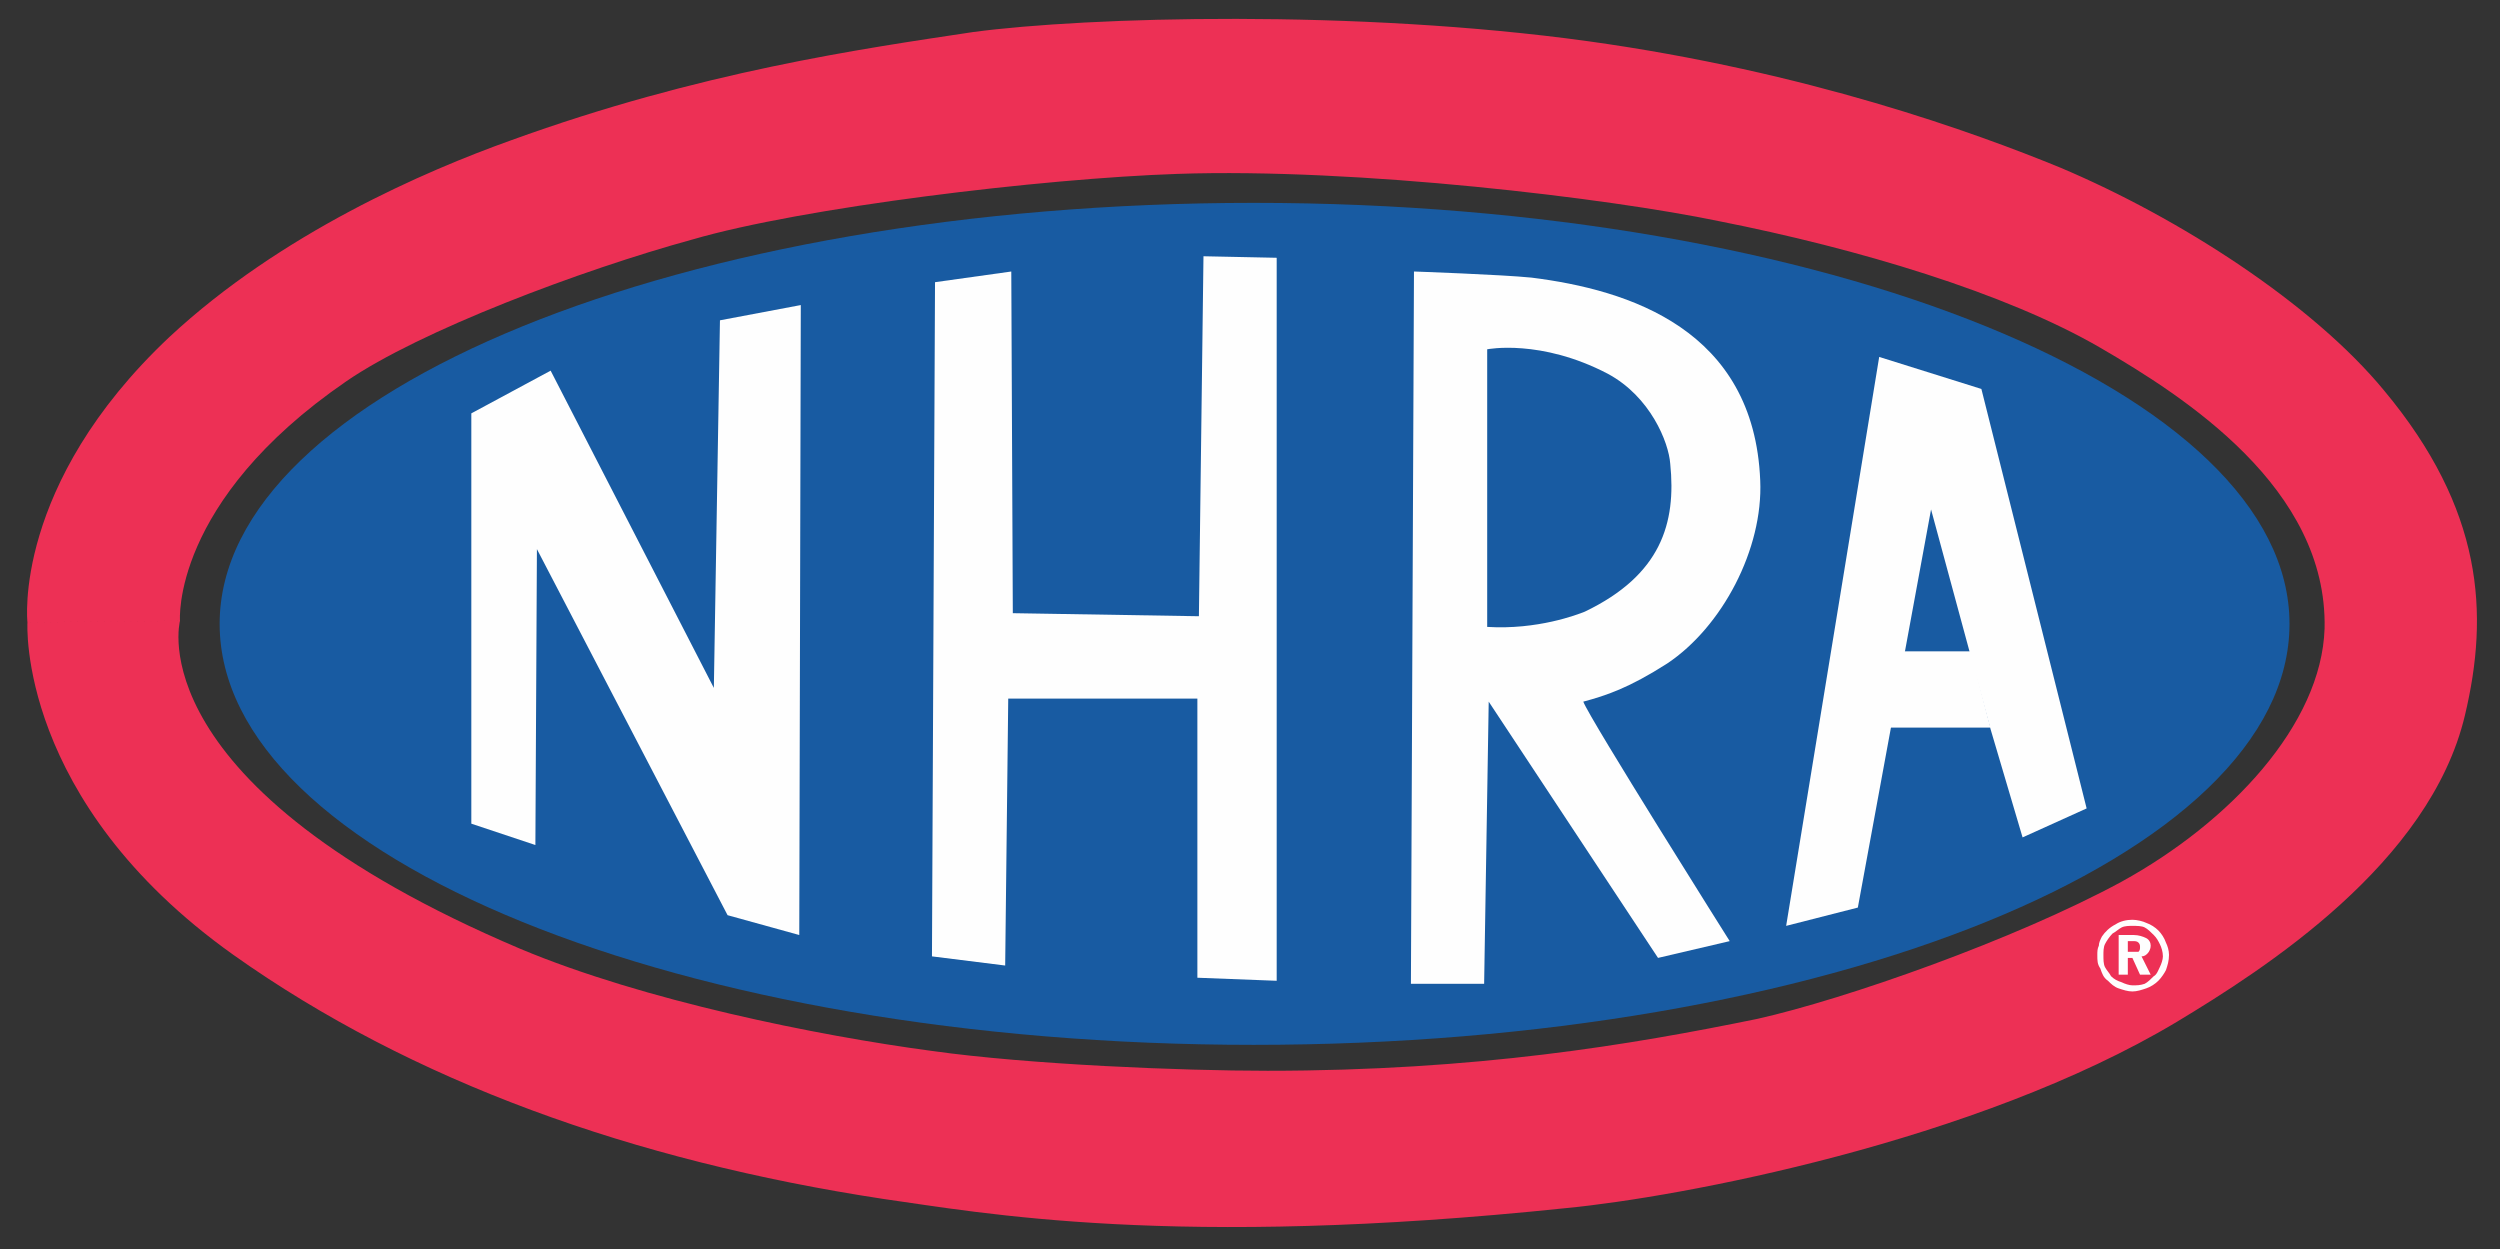 <?xml version="1.0" encoding="UTF-8"?>
<!DOCTYPE svg PUBLIC "-//W3C//DTD SVG 1.1//EN" "http://www.w3.org/Graphics/SVG/1.1/DTD/svg11.dtd">
<!-- Creator: CorelDRAW X7 -->
<svg xmlns="http://www.w3.org/2000/svg" xml:space="preserve" width="1.639in" height="0.819in" version="1.1" style="shape-rendering:geometricPrecision; text-rendering:geometricPrecision; image-rendering:optimizeQuality; fill-rule:evenodd; clip-rule:evenodd"
viewBox="0 0 1639 819"
 xmlns:xlink="http://www.w3.org/1999/xlink">
 <rect x="0" y="0" width="1639" height="819" fill="#333333" stroke="none"/>
 <defs>
  <style type="text/css">
   <![CDATA[
    .fil1 {fill:#FEFEFE;fill-rule:nonzero}
    .fil0 {fill:#ED3055;fill-rule:nonzero}
    .fil2 {fill:#185BA2;fill-rule:nonzero}
   ]]>
  </style>
 </defs>
 <g id="Layer_x0020_1">
  <path class="fil0" d="M118 407c0,0 -29,108 223,215 81,34 195,57 270,67 64,9 164,13 220,13 137,0 238,-17 321,-34 58,-13 169,-52 239,-90 71,-39 131,-103 133,-166 2,-92 -92,-152 -147,-184 -62,-36 -159,-65 -250,-83 -72,-15 -237,-35 -355,-31 -89,3 -246,22 -318,43 -73,20 -179,60 -227,93 -115,79 -109,157 -109,157l-100 1c0,0 -10,-90 93,-187 73,-68 168,-109 224,-129 124,-45 230,-60 303,-71 75,-10 251,-15 403,6 144,20 254,60 310,83 78,33 165,89 212,146 65,78 69,146 53,213 -23,97 -131,166 -189,201 -132,79 -327,115 -400,122 -258,27 -384,3 -448,-6 -164,-25 -309,-77 -426,-160 -142,-101 -135,-218 -135,-218l100 -1z"/>
  <path class="fil1" d="M1398 617c2,0 3,0 4,1 1,1 1,2 1,3 0,1 0,2 -1,3 -1,0 -2,0 -4,0l-3 0 0 -7 3 0zm-9 22l0 0 6 0 0 -11 3 0 5 11 7 0 -6 -12c2,0 3,-1 4,-2 1,-1 2,-3 2,-5 0,-2 -1,-4 -3,-5 -2,-1 -5,-2 -8,-2l-10 0 0 26zm17 -31l0 0c2,1 4,3 6,5 2,2 3,4 4,6 1,2 2,5 2,8 0,2 -1,5 -2,7 -1,2 -2,5 -4,6 -2,2 -4,4 -6,5 -3,1 -5,1 -8,1 -2,0 -5,-1 -7,-2 -3,-1 -5,-2 -7,-4 -1,-2 -3,-4 -4,-6 -1,-2 -1,-5 -1,-8 0,-2 0,-5 1,-7 1,-2 3,-5 5,-7 2,-1 4,-3 6,-4 2,-1 5,-1 7,-1 3,0 6,0 8,1zm-19 -2l0 0c-4,2 -7,5 -9,8 -1,2 -2,4 -2,6 -1,2 -1,4 -1,6 0,4 0,6 2,9 1,3 2,6 5,8 2,2 4,4 7,5 3,1 6,2 9,2 3,0 6,-1 9,-2 3,-1 6,-3 8,-5 2,-2 4,-5 5,-7 1,-3 2,-6 2,-10 0,-3 -1,-6 -2,-8 -1,-3 -3,-6 -5,-8 -2,-2 -5,-4 -8,-5 -2,-1 -6,-2 -9,-2 -4,0 -8,1 -11,3z"/>
  <path class="fil2" d="M822 685c375,0 679,-123 679,-276 0,-152 -304,-276 -679,-276 -375,0 -678,124 -678,276 0,153 303,276 678,276z"/>
  <polygon class="fil1" points="309,271 309,540 351,554 352,360 477,600 524,613 525,200 472,210 468,451 361,243 "/>
  <path class="fil1" d="M613 185l-2 442 48 6 2 -175 124 0 0 183 52 2 0 -474c-1,0 -48,-1 -48,-1l-3 236 -122 -2 -1 -224 -50 7z"/>
  <polygon class="fil1" points="1232,234 1299,255 1368,530 1326,549 1305,478 1266,334 1218,595 1171,607 "/>
  <path class="fil1" d="M1245 427l47 0c0,0 13,51 13,50l-68 0 8 -50z"/>
  <path class="fil1" d="M927 178l-2 467 48 0 3 -185 111 168 47 -11c0,0 -92,-146 -96,-157 15,-4 30,-9 55,-25 36,-24 63,-75 61,-120 -4,-99 -86,-125 -150,-133 -20,-2 -77,-4 -77,-4l48 51c0,0 35,-7 79,16 28,15 40,45 41,59 4,39 -6,73 -56,97 -5,2 -31,12 -64,10 0,-11 0,-182 0,-182l-48 -51z"/>
 </g>
</svg>
